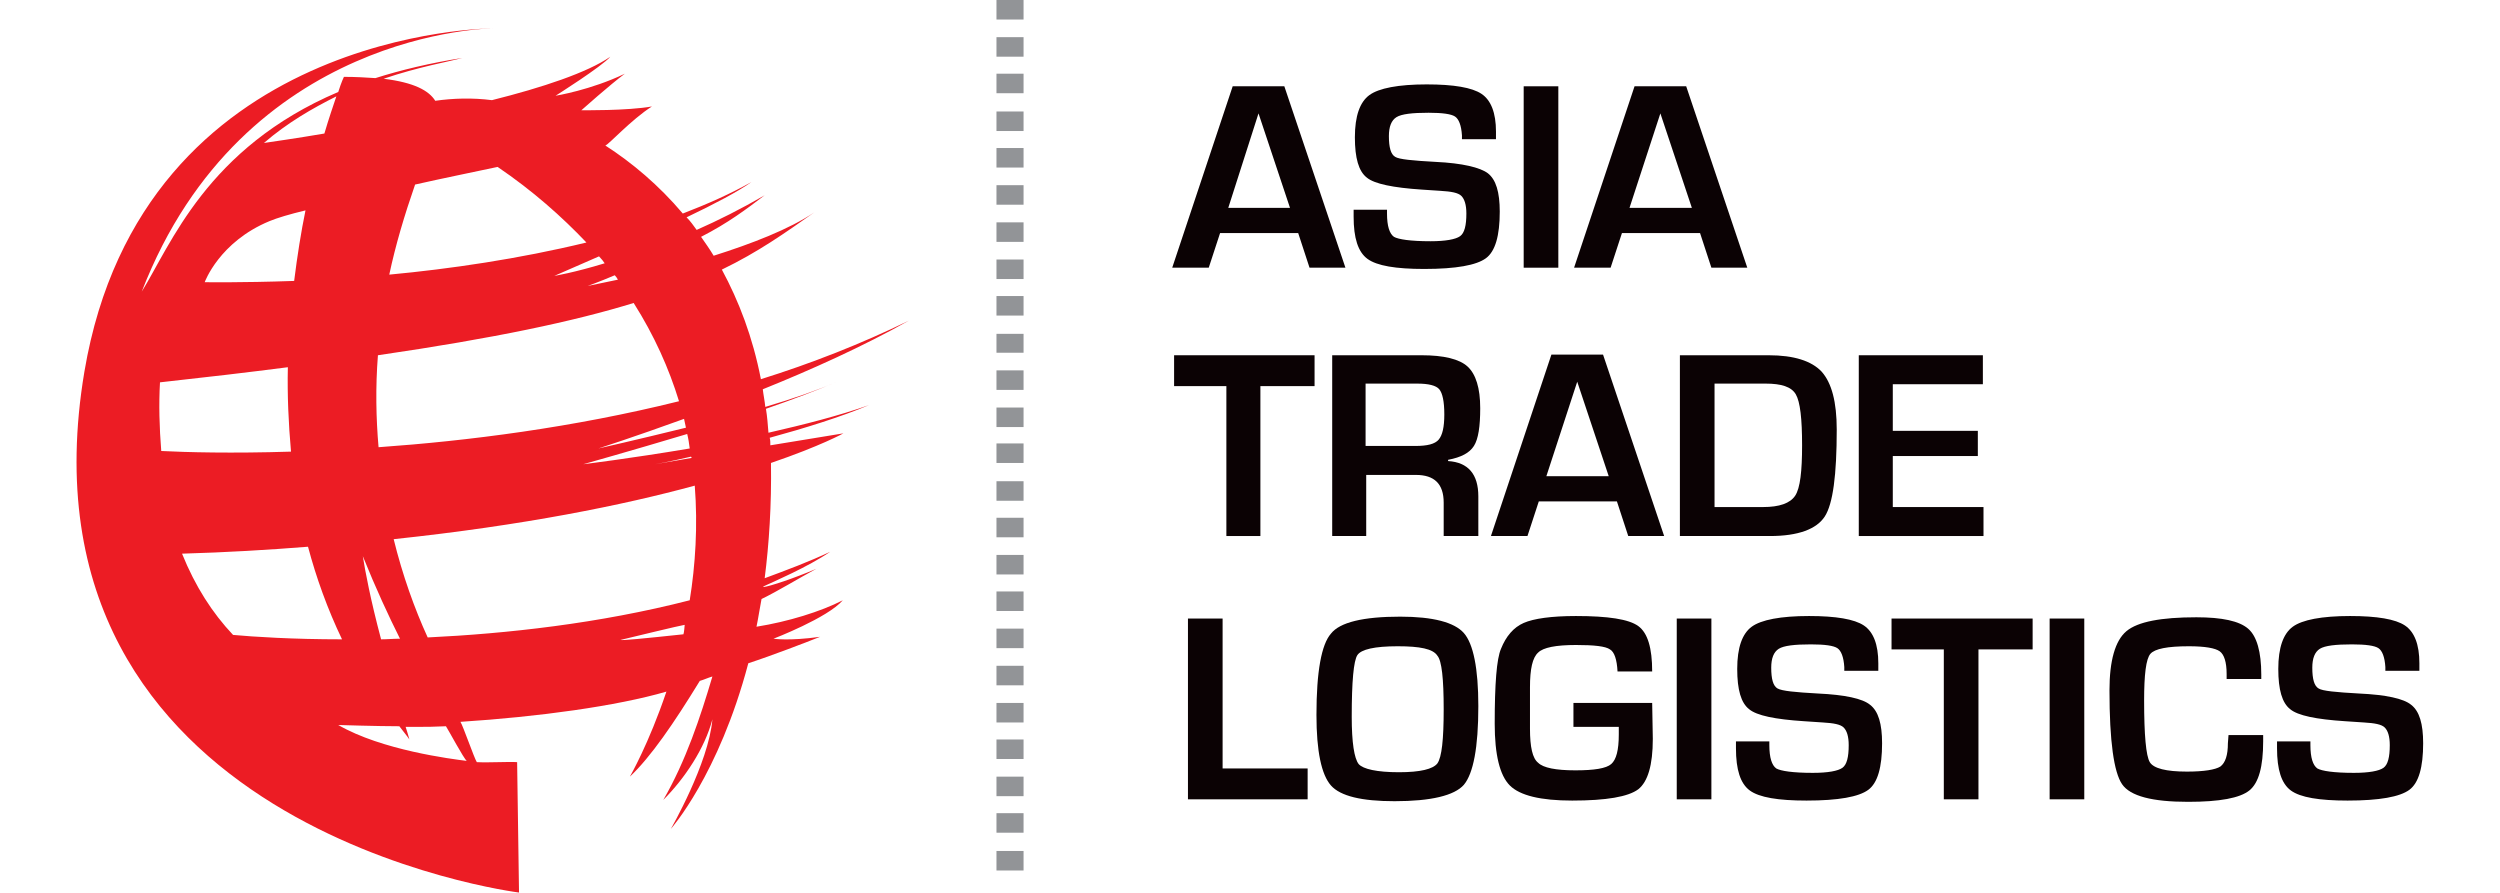 <?xml version="1.0" encoding="utf-8"?>
<!-- Generator: Adobe Illustrator 24.0.0, SVG Export Plug-In . SVG Version: 6.00 Build 0)  -->
<svg version="1.0" id="Layer_1" xmlns="http://www.w3.org/2000/svg" xmlns:xlink="http://www.w3.org/1999/xlink" x="0px" y="0px"
	 viewBox="0 0 396.9 141.7" style="enable-background:new 0 0 396.9 141.7;" xml:space="preserve">
<style type="text/css">
	.st0{fill:#929497;}
	.st1{fill:#0B0204;}
	.st2{fill:#EC1C24;}
</style>
<g>
	<path class="st0" d="M158.2,0v3.1h4.3V0H158.2L158.2,0z M158.2,9h4.3V5.9h-4.3V9L158.2,9z M158.2,14.8h4.3v-3.1h-4.3V14.8
		L158.2,14.8z M158.2,20.8h4.3v-3.1h-4.3V20.8L158.2,20.8z M158.2,26.6h4.3v-3.1h-4.3V26.6L158.2,26.6z M158.2,32.5h4.3v-3.1h-4.3
		V32.5L158.2,32.5z M158.2,38.4h4.3v-3.1h-4.3V38.4L158.2,38.4z M158.2,44.3h4.3v-3.1h-4.3V44.3L158.2,44.3z M158.2,50.1h4.3v-3.1
		h-4.3V50.1L158.2,50.1z M158.2,56h4.3V53h-4.3V56L158.2,56z M158.2,61.9h4.3v-3.1h-4.3V61.9L158.2,61.9z M158.2,67.8h4.3v-3.1h-4.3
		V67.8L158.2,67.8z M158.2,73.5h4.3v-3.1h-4.3V73.5L158.2,73.5z M158.2,79.5h4.3v-3.1h-4.3V79.5L158.2,79.5z M158.2,85.3h4.3v-3.1
		h-4.3V85.3L158.2,85.3z M158.2,91.2h4.3v-3.1h-4.3V91.2L158.2,91.2z M158.2,97h4.3v-3.1h-4.3V97L158.2,97z M158.2,102.9h4.3v-3.1
		h-4.3V102.9L158.2,102.9z M158.2,108.8h4.3v-3.1h-4.3V108.8L158.2,108.8z M158.2,114.7h4.3v-3.1h-4.3V114.7L158.2,114.7z
		 M158.2,120.5h4.3v-3.1h-4.3V120.5L158.2,120.5z M158.2,126.4h4.3v-3.1h-4.3V126.4L158.2,126.4z M158.2,132.2h4.3v-3.1h-4.3V132.2
		L158.2,132.2z M158.2,138.2h4.3v-3.1h-4.3V138.2L158.2,138.2z"/>
	<path class="st1" d="M206.1,37h-12.4l-1.8,5.5h-5.8l9.6-28.8h8.2l9.7,28.8h-5.7L206.1,37L206.1,37z M204.8,33l-5-15L195,33H204.8
		L204.8,33z"/>
	<path class="st1" d="M237.4,22.1h-5.3c0-0.3,0-0.5,0-0.6c-0.1-1.6-0.5-2.6-1.1-3c-0.6-0.4-2-0.6-4.2-0.6c-2.6,0-4.3,0.2-5.1,0.7
		c-0.8,0.5-1.2,1.5-1.2,3c0,1.8,0.3,2.9,1,3.3c0.6,0.4,2.8,0.6,6.4,0.8c4.3,0.2,7.1,0.9,8.3,1.8c1.3,1,1.9,3,1.9,6.1
		c0,3.8-0.7,6.3-2.2,7.4c-1.5,1.1-4.7,1.7-9.8,1.7c-4.5,0-7.5-0.5-9-1.6c-1.5-1.1-2.2-3.3-2.2-6.7l0-1.1h5.3l0,0.6
		c0,2,0.4,3.2,1.1,3.7c0.7,0.4,2.6,0.7,5.8,0.7c2.4,0,4-0.3,4.7-0.8c0.7-0.5,1-1.7,1-3.6c0-1.4-0.3-2.3-0.8-2.8
		c-0.5-0.5-1.6-0.7-3.3-0.8l-3-0.2c-4.5-0.3-7.5-0.9-8.7-1.9c-1.3-1-1.9-3.1-1.9-6.4c0-3.4,0.8-5.6,2.3-6.7c1.5-1.1,4.6-1.7,9.1-1.7
		c4.3,0,7.2,0.5,8.7,1.5c1.5,1,2.3,3,2.3,6V22.1L237.4,22.1z"/>
	<polygon class="st1" points="247.4,13.7 247.4,42.5 241.9,42.5 241.9,13.7 247.4,13.7 	"/>
	<path class="st1" d="M269.9,37h-12.4l-1.8,5.5h-5.8l9.6-28.8h8.2l9.7,28.8h-5.7L269.9,37L269.9,37z M268.6,33l-5-15l-4.9,15H268.6
		L268.6,33z"/>
	<polygon class="st1" points="200.1,61.3 200.1,85.1 194.7,85.1 194.7,61.3 186.4,61.3 186.4,56.4 208.7,56.4 208.7,61.3 
		200.1,61.3 	"/>
	<path class="st1" d="M211.5,85.1V56.4h14.2c3.5,0,6,0.6,7.3,1.8c1.3,1.2,2,3.4,2,6.6c0,2.9-0.3,4.9-1,6c-0.7,1.1-2,1.8-4.1,2.2v0.2
		c3.2,0.2,4.8,2.1,4.8,5.6v6.3h-5.5v-5.3c0-3-1.5-4.4-4.4-4.4h-7.9v9.7H211.5L211.5,85.1z M216.9,70.8h7.8c1.9,0,3.1-0.3,3.7-1
		c0.6-0.7,0.9-2,0.9-4c0-2.1-0.3-3.4-0.8-4c-0.5-0.6-1.7-0.9-3.5-0.9h-8.2V70.8L216.9,70.8z"/>
	<path class="st1" d="M256.7,79.6h-12.4l-1.8,5.5h-5.8l9.6-28.8h8.2l9.7,28.8h-5.7L256.7,79.6L256.7,79.6z M255.4,75.6l-5-15
		l-4.9,15H255.4L255.4,75.6z"/>
	<path class="st1" d="M266.7,85.1V56.4h14.1c4,0,6.8,0.9,8.4,2.6c1.6,1.8,2.4,4.8,2.4,9.2c0,7.2-0.6,11.8-1.9,13.8
		c-1.3,2-4.2,3.1-8.7,3.1H266.7L266.7,85.1z M272.1,80.5h7.8c2.6,0,4.3-0.6,5.1-1.8c0.8-1.2,1.1-3.9,1.1-8c0-4.2-0.3-6.9-1-8.1
		c-0.7-1.2-2.3-1.7-4.8-1.7h-8.1V80.5L272.1,80.5z"/>
	<polygon class="st1" points="300.5,61 300.5,68.4 314,68.4 314,72.4 300.5,72.4 300.5,80.5 314.9,80.5 314.9,85.1 295.1,85.1 
		295.1,56.4 314.8,56.4 314.8,61 300.5,61 	"/>
	<polygon class="st1" points="194.1,98.2 194.1,122 207.6,122 207.6,126.9 188.6,126.9 188.6,98.2 194.1,98.2 	"/>
	<path class="st1" d="M222.3,97.9c5.2,0,8.6,0.9,10.1,2.6c1.5,1.7,2.3,5.6,2.3,11.6c0,6.6-0.8,10.7-2.3,12.5
		c-1.5,1.7-5.2,2.6-11,2.6c-5.2,0-8.6-0.8-10.1-2.5c-1.5-1.7-2.3-5.4-2.3-11.2c0-6.9,0.8-11.2,2.3-12.9
		C212.7,98.8,216.4,97.9,222.3,97.9L222.3,97.9z M221.9,102.6c-3.7,0-5.8,0.5-6.4,1.4c-0.6,0.9-0.9,4.2-0.9,9.8
		c0,4.1,0.4,6.6,1.1,7.5c0.7,0.8,2.9,1.3,6.4,1.3c3.4,0,5.4-0.5,6.1-1.4c0.7-1,1-3.8,1-8.6c0-4.8-0.3-7.7-1-8.5
		C227.5,103,225.4,102.6,221.9,102.6L221.9,102.6z"/>
	<path class="st1" d="M249.6,111.6h12.7l0.1,5.7c0,4.2-0.8,6.8-2.3,8c-1.6,1.2-5.1,1.8-10.5,1.8c-5,0-8.3-0.8-9.9-2.4
		c-1.6-1.6-2.4-4.9-2.4-9.8c0-6.3,0.3-10.3,1-11.9c0.8-2,2-3.4,3.6-4.1c1.6-0.7,4.4-1.1,8.3-1.1c5.1,0,8.4,0.5,9.9,1.6
		c1.5,1.1,2.2,3.5,2.2,7.2h-5.5c-0.1-1.9-0.5-3.1-1.2-3.5c-0.7-0.5-2.5-0.7-5.4-0.7c-3.2,0-5.2,0.4-6,1.2c-0.9,0.8-1.3,2.6-1.3,5.5
		l0,2.9l0,3.7c0,2.9,0.4,4.7,1.3,5.4c0.8,0.8,2.8,1.2,5.9,1.2c3,0,4.9-0.3,5.7-1c0.8-0.7,1.2-2.2,1.2-4.7l0-1.2h-7.2V111.6
		L249.6,111.6z"/>
	<polygon class="st1" points="271.7,98.2 271.7,126.9 266.2,126.9 266.2,98.2 271.7,98.2 	"/>
	<path class="st1" d="M298.1,106.5h-5.3c0-0.3,0-0.5,0-0.6c-0.1-1.6-0.5-2.6-1.1-3c-0.6-0.4-2-0.6-4.2-0.6c-2.6,0-4.3,0.2-5.1,0.7
		c-0.8,0.5-1.2,1.5-1.2,3c0,1.8,0.3,2.9,1,3.3c0.7,0.4,2.8,0.6,6.4,0.8c4.3,0.2,7.1,0.8,8.3,1.8c1.3,1,1.9,3,1.9,6.1
		c0,3.8-0.7,6.3-2.2,7.4c-1.5,1.1-4.7,1.7-9.8,1.7c-4.5,0-7.5-0.5-9-1.6c-1.5-1.1-2.2-3.3-2.2-6.7l0-1.1h5.3l0,0.6
		c0,2,0.4,3.2,1.1,3.7c0.7,0.4,2.6,0.7,5.8,0.7c2.4,0,4-0.3,4.7-0.8c0.7-0.5,1-1.7,1-3.6c0-1.4-0.3-2.3-0.8-2.8
		c-0.5-0.5-1.6-0.7-3.3-0.8l-3-0.2c-4.6-0.3-7.5-0.9-8.7-1.9c-1.3-1-1.9-3.1-1.9-6.4c0-3.4,0.8-5.6,2.3-6.7c1.5-1.1,4.6-1.7,9.1-1.7
		c4.3,0,7.2,0.5,8.7,1.5c1.5,1,2.3,3,2.3,6V106.5L298.1,106.5z"/>
	<polygon class="st1" points="314.1,103.1 314.1,126.9 308.6,126.9 308.6,103.1 300.3,103.1 300.3,98.2 322.7,98.2 322.7,103.1 
		314.1,103.1 	"/>
	<polygon class="st1" points="330.9,98.2 330.9,126.9 325.4,126.9 325.4,98.2 330.9,98.2 	"/>
	<path class="st1" d="M353.8,116.7h5.5v1c0,4-0.7,6.6-2.2,7.8c-1.5,1.2-4.7,1.8-9.7,1.8c-5.7,0-9.2-0.9-10.5-2.8
		c-1.3-1.9-2-6.8-2-14.9c0-4.7,0.9-7.9,2.7-9.4c1.8-1.5,5.5-2.2,11.1-2.2c4.1,0,6.8,0.6,8.2,1.8c1.4,1.2,2.1,3.7,2.1,7.3l0,0.7h-5.5
		V107c0-1.9-0.4-3.1-1.1-3.6c-0.7-0.5-2.3-0.8-4.9-0.8c-3.4,0-5.4,0.4-6.1,1.2c-0.7,0.8-1,3.3-1,7.4c0,5.5,0.3,8.8,0.9,9.8
		c0.6,1,2.6,1.5,5.9,1.5c2.7,0,4.5-0.3,5.3-0.8c0.8-0.6,1.2-1.8,1.2-3.7L353.8,116.7L353.8,116.7z"/>
	<path class="st1" d="M384,106.5h-5.3c0-0.3,0-0.5,0-0.6c-0.1-1.6-0.5-2.6-1.1-3c-0.6-0.4-2-0.6-4.2-0.6c-2.6,0-4.3,0.2-5.1,0.7
		c-0.8,0.5-1.2,1.5-1.2,3c0,1.8,0.3,2.9,1,3.3c0.6,0.4,2.8,0.6,6.4,0.8c4.3,0.2,7.1,0.8,8.3,1.8c1.3,1,1.9,3,1.9,6.1
		c0,3.8-0.7,6.3-2.2,7.4c-1.5,1.1-4.7,1.7-9.8,1.7c-4.5,0-7.5-0.5-9-1.6c-1.5-1.1-2.2-3.3-2.2-6.7l0-1.1h5.3l0,0.6
		c0,2,0.4,3.2,1.1,3.7c0.7,0.4,2.6,0.7,5.8,0.7c2.4,0,4-0.3,4.7-0.8c0.7-0.5,1-1.7,1-3.6c0-1.4-0.3-2.3-0.8-2.8
		c-0.5-0.5-1.6-0.7-3.3-0.8l-3-0.2c-4.6-0.3-7.5-0.9-8.7-1.9c-1.3-1-1.9-3.1-1.9-6.4c0-3.4,0.8-5.6,2.3-6.7c1.5-1.1,4.6-1.7,9.1-1.7
		c4.3,0,7.2,0.5,8.7,1.5c1.5,1,2.3,3,2.3,6V106.5L384,106.5z"/>
	<path class="st2" d="M122,68.7c-0.1-1.3-0.2-2.6-0.4-3.8c4.3-1.5,8.3-3,11.3-4.3c-3,1.3-7,2.7-11.4,4c-0.1-1-0.3-1.9-0.4-2.8
		c7.7-3.1,15.9-6.8,23.2-10.9c-7.6,3.7-15.5,6.8-23.5,9.3c-1.3-6.7-3.5-12.4-6.2-17.4c5.8-2.8,10-5.8,14.7-9.1c-4,2.7-10,5-16,6.9
		c-0.6-1-1.3-2-2-3c4.3-2.2,7.2-4.4,10.1-6.6c-3.8,2.2-7.4,4-10.8,5.5c-0.5-0.7-1-1.4-1.6-2c4.4-2.1,8.2-4.1,10.3-5.6
		c-3.4,1.9-7,3.5-10.9,5c-3.8-4.5-8.1-8.1-12.3-10.8c0.5-0.1,4.1-4.1,7.4-6.2c-3.9,0.7-11.2,0.6-11.2,0.6s4.6-4.1,6.9-5.8
		c-5.4,2.6-11,3.5-11,3.5s7.3-4.6,8.7-6.2c-3.6,2.5-10.8,4.9-18.8,6.9c-3.1-0.4-6.2-0.3-9,0.1c-1-1.6-3.3-2.9-8.2-3.5
		c5.6-1.9,10.3-2.7,12.5-3.3c-5.1,0.8-9.7,1.9-13.8,3.2c-1.5-0.1-3.1-0.2-5-0.2c0,0-0.4,0.8-0.9,2.4c-20.9,8.9-26.6,24.3-31.2,31.7
		C38.6,4.7,78.3,4.5,78.3,4.5S22.6,4.5,13.4,59c-12.2,72.6,69,82.7,69,82.7l-0.3-20.7c-1.2-0.1-4.4,0.1-6.4,0
		c-0.4-0.6-2.2-5.8-2.6-6.4c12.4-0.8,24.8-2.5,32.7-4.8c-2.8,8.3-5.8,13.5-5.8,13.5c3.3-3.1,7-8.5,11.1-15.2c0.7-0.2,1.3-0.5,2-0.7
		c-1.9,6.4-4.2,13.4-7.8,19.6c3.4-3.4,6.6-8.2,7.8-12.8c-0.6,7-6.6,17.4-6.6,17.4s7.6-8.5,12.3-26.3c3.7-1.2,9.4-3.4,11.4-4.2
		c-5,0.7-7.4,0.3-7.4,0.3s8.6-3.3,11-6.1c-3.5,1.8-8.7,3.4-13.7,4.2c0.3-1.4,0.5-2.9,0.8-4.4c2.5-1.2,6.1-3.4,8.7-4.8
		c-3.5,1.5-7.4,2.8-8.4,2.9c0,0,0-0.1,0-0.1c1.5-0.7,7.1-3.1,10.6-5.5c-3.4,1.6-6.9,2.9-10.4,4.2c0.7-5.5,1.1-11.6,1-18.3
		c7.9-2.7,11.5-4.7,11.5-4.7l-11.6,1.9c0-0.4,0-0.8-0.1-1.2c5.5-1.5,11.3-3.3,15.8-5.2C133.2,66,127.7,67.4,122,68.7L122,68.7z
		 M109.8,72.7l-5.8,1c0,0,2.3-0.4,5.7-1.2C109.7,72.5,109.8,72.6,109.8,72.7L109.8,72.7z M109.1,68.9c0.2,0.8,0.3,1.5,0.4,2.3
		c-9.5,1.6-16.9,2.5-16.9,2.5S100.1,71.6,109.1,68.9L109.1,68.9z M108.6,66.5c0.1,0.5,0.2,0.9,0.3,1.4c-7.7,1.9-13.9,3.3-13.9,3.3
		S100.6,69.4,108.6,66.5L108.6,66.5z M97.6,43.7c0.2,0.2,0.4,0.5,0.5,0.7c-2.9,0.6-4.8,1-4.8,1S95,44.8,97.6,43.7L97.6,43.7z
		 M96,41.8c-4.9,1.5-8,2-8,2s3-1.3,7.1-3.1C95.5,41.1,95.8,41.5,96,41.8L96,41.8z M65.9,29.3c4.4-1,8.9-1.9,13.1-2.8
		c5.6,3.8,10.2,7.9,14.1,12c-10.7,2.6-21.7,4.2-31.3,5.1C62.8,38.9,64.2,34.2,65.9,29.3L65.9,29.3z M60,56.4
		c18.5-2.7,31.2-5.4,40.6-8.3c3.3,5.2,5.6,10.4,7.2,15.6c-16.9,4.2-33.6,6.3-47.7,7.3C59.7,66.4,59.6,61.5,60,56.4L60,56.4z
		 M63.5,101.4c-1,0-2,0.1-3,0.1c-1.7-6.4-2.5-10.7-2.9-13.2C59.7,93.5,61.7,97.8,63.5,101.4L63.5,101.4z M53.4,15.3
		c-0.5,1.5-1.2,3.5-1.9,5.9c-4.7,0.8-8.3,1.3-9.6,1.5C45.6,19.5,49.6,17.2,53.4,15.3L53.4,15.3z M42.8,35.1c1.2-0.5,3.2-1.1,5.7-1.7
		c-0.7,3.4-1.3,7.2-1.8,11.2c-8.6,0.3-14.2,0.2-14.2,0.2S34.8,38.4,42.8,35.1L42.8,35.1z M25.4,60.7c7.3-0.8,14.1-1.6,20.3-2.4
		c-0.1,4.4,0.1,8.9,0.5,13.4c-9.4,0.3-16.7,0.1-20.6-0.1C25.3,67.8,25.2,64.2,25.4,60.7L25.4,60.7z M28.9,87.9
		c7-0.2,13.7-0.6,20-1.1c1.3,4.9,3.1,9.9,5.4,14.7c-7.9,0-14-0.4-17.3-0.7C33.7,97.3,31,93.1,28.9,87.9L28.9,87.9z M74.1,120.8
		c-2.4-0.3-13.5-1.7-20.4-5.7c0,0,6.2,0.2,9.7,0.2c0.6,0.8,1.2,1.5,1.6,2.1c-0.2-0.7-0.4-1.4-0.6-2c0.7,0,1.2,0,1.2,0
		c2.3,0,3,0,5.2-0.1C71.2,115.9,73.6,120.4,74.1,120.8L74.1,120.8z M108.5,100.7c-6.6,0.7-9.7,1-10,0.9c0.4-0.1,9.9-2.4,10.2-2.4
		C108.7,99.3,108.6,100.5,108.5,100.7L108.5,100.7z M109.5,95.3c-14.4,3.7-29.1,5.3-41.6,5.9c-2.1-4.6-4-9.9-5.4-15.6
		c20.7-2.2,36.4-5.4,47.8-8.5C110.8,83.5,110.4,89.7,109.5,95.3L109.5,95.3z"/>
</g>
</svg>
